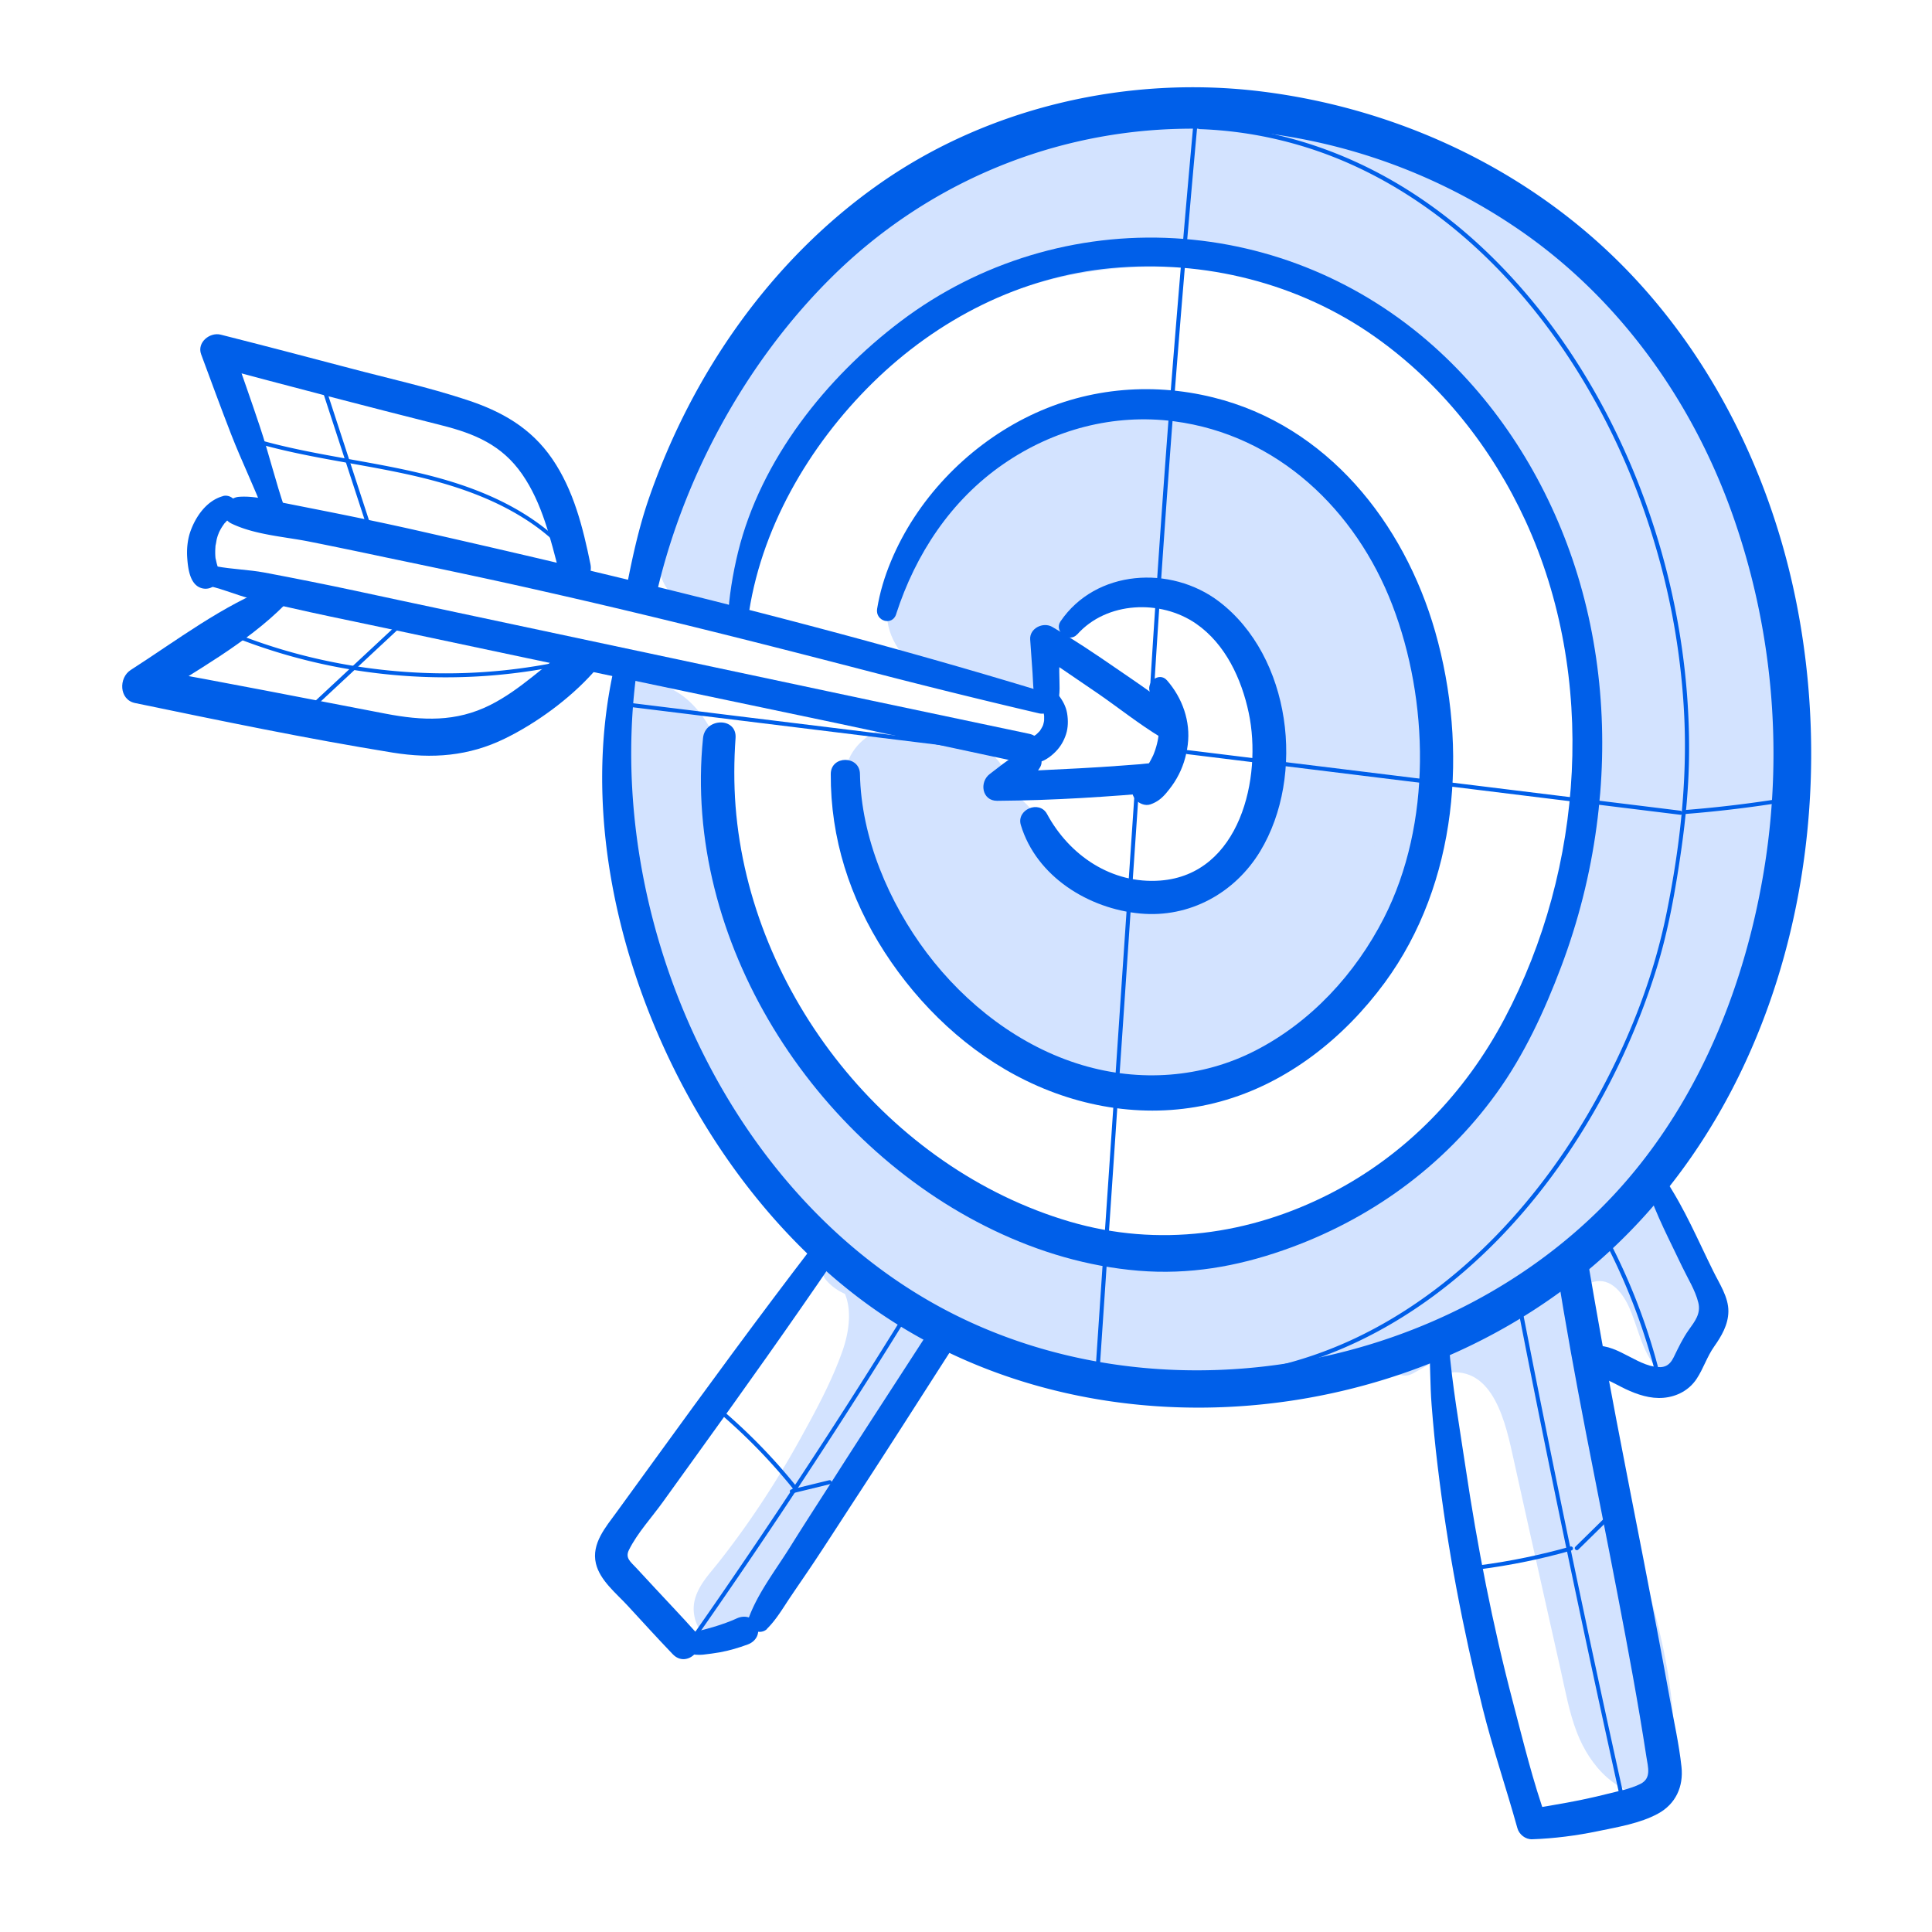 <svg xmlns="http://www.w3.org/2000/svg" viewBox="0 0 180 180"><g fill="#d3e3ff"><path d="M77.49 117.8c1.88.8 2.9 2.96 2.93 5.01s-.75 4.01-1.58 5.88a84.4 84.4 0 0 1-11.4 18.64c-.55.68-1.12 1.38-1.29 2.23s.21 1.89 1.05 2.12c1.04.29 1.95-.73 2.55-1.63 5.41-8.11 10.52-16.42 15.31-24.91.3-.54.61-1.09.65-1.71.12-1.66-1.66-2.79-3.26-3.23s-3.44-.71-4.43-2.04"/><path d="M77 118.64c2.64 1.46 2.35 4.78 1.49 7.23-.99 2.81-2.45 5.5-3.88 8.09a86 86 0 0 1-4.96 7.97 80 80 0 0 1-2.71 3.64c-.83 1.05-1.83 2.08-2.19 3.41-.68 2.5 1.61 5.25 4.2 3.91 1.19-.61 1.92-1.8 2.63-2.88.93-1.4 1.85-2.8 2.76-4.21 3.55-5.51 6.97-11.1 10.24-16.78 1.41-2.44 3.97-5.57 1.66-8.26-.88-1.02-2.11-1.64-3.38-2.03-1.34-.41-2.81-.52-3.75-1.67-1.26-1.52-3.43.66-2.17 2.17 1.61 1.91 3.97 1.73 6.03 2.76.83.41 1.47.95 1.05 1.89-.59 1.32-1.44 2.57-2.17 3.82-2.96 5.12-6.03 10.18-9.21 15.16-.77 1.21-1.56 2.42-2.34 3.62-.39.6-.79 1.2-1.19 1.8-.17.26-.96 1.8-1.38 1.82-.21.01 0 .17-.1.03-.08-.12.03-.46.06-.54.17-.51.62-.98.95-1.39.87-1.09 1.72-2.2 2.54-3.32 3.25-4.46 6.05-9.23 8.33-14.26 1.19-2.61 2.59-5.56 2.14-8.51-.35-2.34-1.7-4.36-3.91-5.25-1.03-.42-1.69 1.25-.75 1.77Z"/></g><g fill="#d3e3ff"><path d="M134.5 126.9c2.02-.62 4.25.56 5.5 2.27s1.75 3.84 2.21 5.9c1.66 7.38 3.32 14.76 4.97 22.14.45 2.02.93 4.1 2.07 5.83s3.1 3.08 5.17 2.89c1.73-15.39-8.83-29.85-8.64-45.34 0-.82-.09-1.87-.88-2.13-.53-.17-1.08.13-1.55.42-4.16 2.59-8.31 5.18-12.47 7.77"/><path d="M134.78 127.92c4.42-.74 5.54 4.88 6.23 8 .98 4.42 1.96 8.83 2.95 13.24.49 2.17.97 4.33 1.46 6.5.43 1.92.78 3.89 1.49 5.73 1.22 3.18 3.83 6.12 7.52 5.92.8-.04 1.3-.6 1.38-1.38.88-8.74-1.93-17.18-4.56-25.38-1.33-4.14-2.64-8.31-3.41-12.59-.39-2.16-.63-4.35-.65-6.54-.02-1.73-.09-4.08-2.28-4.4-1.32-.19-2.47.71-3.54 1.36-1.26.76-2.5 1.54-3.75 2.31-2.49 1.55-5.06 3.01-7.46 4.7-1.54 1.08-.2 3.5 1.5 2.56 4.13-2.27 8.08-4.98 12.06-7.51.13-.08.52-.25.59-.37l.18-.11c-.17-.32-.22-.36-.14-.11.07.39.05.77.05 1.16 0 .96.04 1.91.12 2.86.16 1.96.45 3.91.84 5.84 1.59 7.8 4.76 15.17 6.61 22.9 1.05 4.38 1.58 8.83 1.09 13.33l1.38-1.38c-4.25.19-5.3-5.02-6.01-8.19-.99-4.41-1.98-8.82-2.97-13.24-.49-2.17-.98-4.33-1.48-6.49-.45-1.98-.8-4.05-1.62-5.92-1.34-3.06-4.55-6.06-8.12-4.83-1.3.45-.77 2.26.56 2.03Z"/></g><g fill="#d3e3ff"><path d="M147.85 118.53c1.16-.66 2.71-.22 3.68.7s1.49 2.21 1.92 3.48.83 2.58 1.64 3.65c1.78-.34 2.93-2.23 3.03-4.04s-.61-3.56-1.3-5.24c-1-2.42-2-4.85-2.99-7.27-3.47 2.74-6.86 5.58-10.17 8.51"/><path d="M148.13 119.54c1.72-.72 2.95.74 3.61 2.17.81 1.75 1.11 3.69 2.25 5.29.34.48.84.71 1.43.58 3.33-.74 4.38-4.44 3.83-7.41-.33-1.78-1.12-3.46-1.8-5.13-.76-1.87-1.53-3.74-2.29-5.61-.29-.72-1.25-1.44-2.04-.83-1.89 1.46-3.75 2.94-5.59 4.47-.89.74-1.77 1.49-2.65 2.25s-2.1 1.5-2.4 2.68c-.17.68.35 1.64 1.17 1.53 1.25-.16 2.02-1.05 2.93-1.85s1.83-1.58 2.76-2.36c1.81-1.53 3.63-3.04 5.47-4.53l-2.32-.61c1.24 2.98 2.6 5.93 3.7 8.96.69 1.89 1.27 5.37-1.43 6l1.43.58c-1.43-1.97-1.58-4.56-3.07-6.51-1.33-1.74-3.76-2.81-5.8-1.59-.98.59-.32 2.41.81 1.93Z"/></g><g fill="#d3e3ff"><path d="M58.61 64.76c2.64-.51 5.24 1.44 6.46 3.84s1.4 5.17 1.74 7.83c1.88 14.71 9.81 28.95 22.46 36.68s30.04 7.93 41.86-1.03c4.6-3.49 8.22-8.14 11.13-13.12 6.43-10.99 9.6-24.04 7.92-36.66s-8.43-24.69-18.91-31.93c-10.98-7.59-25.71-9.42-38.21-4.74S70.65 41.37 67.36 54.3c-1.02 1.45-3.58.49-4.13-1.19s.2-3.5.95-5.1c4.12-8.77 9-17.4 16.19-23.9 13.41-12.12 34.1-14.92 50.78-7.92 16.67 7 28.92 23 32.61 40.7s-.84 36.69-11.03 51.63c-2.4 3.52-5.13 6.86-8.41 9.59-11.68 9.7-28.6 10.2-43.42 6.92-8.46-1.87-16.87-4.92-23.49-10.51-7-5.92-11.54-14.35-14.13-23.14-2.59-8.8-3.37-18.01-3.88-27.17"/><path d="M58.61 65.89c2.5-.27 4.47 1.64 5.42 3.81 1.07 2.45 1.12 5.26 1.48 7.88.67 4.79 1.95 9.49 3.81 13.95 3.66 8.78 9.56 16.7 17.48 22.05 7.95 5.38 17.92 7.85 27.46 6.79 10.09-1.11 18.83-6.05 25.1-14.03 13.07-16.65 17.27-40.52 7.81-59.84-4.31-8.8-11.35-16.33-20.19-20.66-9.18-4.5-19.86-5.74-29.82-3.36-9.19 2.2-17.5 7.72-23.36 15.1-2.97 3.74-5.33 7.88-6.98 12.36-.37 1.02-.82 2.1-1.02 3.17-.16.87-.11.14.1.13 0 0 .17.1 0-.03-.22-.18-.58-.12-.82-.42-.64-.79-.03-2.25.29-3.06.53-1.31 1.2-2.58 1.83-3.85 4.53-9.13 10.2-18.11 18.8-23.91 7.86-5.31 17.34-7.88 26.8-7.76 9.44.13 18.57 3.07 26.37 8.38 7.67 5.23 13.84 12.57 18.01 20.84 9.28 18.41 7.27 40.69-2.55 58.46-2.63 4.75-5.74 9.35-9.66 13.13-3.49 3.37-7.72 5.9-12.3 7.48-9.28 3.21-19.42 2.89-28.95 1.07-10.34-1.98-20.76-5.68-28.13-13.51-7.33-7.79-10.92-18.03-12.68-28.4-.98-5.77-1.4-11.62-1.73-17.46-.13-2.28-3.69-2.29-3.56 0 .67 11.81 1.79 23.78 6.5 34.76 2.07 4.82 4.67 9.34 8.16 13.28 3.62 4.09 8.13 7.32 13.05 9.68 9.46 4.53 20.35 6.82 30.82 6.85 10.02.03 20.34-2.26 28.39-8.48 4.43-3.43 7.94-7.88 10.94-12.58 2.94-4.59 5.34-9.53 7.19-14.66 3.64-10.07 5.02-21 3.65-31.64-2.48-19.26-14.48-37.43-32.23-45.85-17.6-8.35-39.96-6.04-54.7 7.03-4.08 3.62-7.48 7.99-10.37 12.6-1.42 2.27-2.73 4.61-3.96 6.98s-2.92 5.15-3.57 7.88c-.57 2.4-.02 5.05 2.34 6.24 2.05 1.03 4.66.49 5.38-1.86 1.43-4.64 3.28-8.9 6.12-12.88 5.55-7.79 13.88-13.48 23.2-15.66 9.98-2.33 20.88-.67 29.68 4.59s14.85 13.55 18.06 22.9c3.51 10.22 3.3 21.3.2 31.6-3.05 10.12-8.89 20.84-17.91 26.78-8.09 5.33-18.37 6.53-27.69 4.27-9.46-2.3-17.62-8.27-23.29-16.12a51.5 51.5 0 0 1-6.82-13.12c-.8-2.28-1.44-4.62-1.92-6.99-.53-2.57-.71-5.19-1.19-7.77-.85-4.53-4.07-9.41-9.33-8.36-1.23.24-.97 2.35.3 2.21Z"/></g><g fill="#d3e3ff"><path d="M87.75 48.16c-.69 1.82-1.9 3.39-2.78 5.13s-1.4 3.83-.62 5.62c.85 1.94 3 2.97 5.06 3.46s4.24.62 6.15 1.54c.2-3.8 2.85-7.28 6.35-8.78s7.68-1.09 10.98.8 5.73 5.14 6.91 8.76c1.4 4.27 1.07 9.14-1.14 13.06s-6.35 6.75-10.83 7.13c-4.48.37-9.15-1.86-11.45-5.72-.76-1.28-1.34-2.79-2.59-3.6-.47-.31-1.06-.53-1.3-1.04-.17-.37-.11-.79-.16-1.19-.19-1.66-2.02-2.54-3.59-3.11-1.42-.52-2.89-1.04-4.4-1.01s-3.11.76-3.75 2.13c-.7 1.51-.08 3.27.55 4.82 1.68 4.12 3.42 8.24 5.83 11.98s5.55 7.11 9.48 9.18c6.72 3.54 15.22 2.82 21.82-.93 3-1.71 5.7-4.03 7.53-6.97 1.45-2.33 2.31-4.97 3.1-7.59 1.03-3.42 1.98-6.89 2.34-10.45.72-7.1-1.02-14.5-5.2-20.29-4.17-5.79-10.82-9.83-17.93-10.46s-14.53 2.33-18.95 7.94"/><path d="M86.89 47.65c-1.69 3.88-6.06 7.85-3.44 12.39 2.4 4.18 7.61 3.37 11.41 5.08 1 .45 2.03-.09 2.11-1.21.3-3.88 3.34-7.08 7.06-7.96 4.07-.97 8.23.67 11.04 3.65 5.49 5.81 5.49 16.05-1.04 21.1-2.96 2.29-6.83 3.16-10.43 2.04-1.7-.53-3.26-1.48-4.49-2.75-1.35-1.4-1.94-3.28-3.19-4.75-.29-.34-.62-.64-.98-.91-.21-.16-.77-.39-.9-.61-.17-.28-.09-.99-.19-1.32-.14-.46-.37-.88-.65-1.27-1.15-1.55-3.09-2.24-4.85-2.85-1.97-.67-4.14-1.1-6.15-.36-1.86.68-3.24 2.18-3.49 4.17-.29 2.24.81 4.39 1.65 6.4.88 2.12 1.79 4.22 2.83 6.27 1.94 3.84 4.36 7.52 7.54 10.45 6.3 5.78 15.07 7.41 23.18 4.88 3.85-1.2 7.5-3.27 10.39-6.11 3.14-3.08 4.82-6.98 6.09-11.11 1.36-4.42 2.59-8.97 2.8-13.61.2-4.25-.55-8.65-2.1-12.61-2.96-7.57-8.85-13.64-16.52-16.45-7.4-2.71-16.1-1.67-22.47 3.04-1.57 1.16-2.97 2.47-4.19 4-.63.78-.75 1.84 0 2.61.64.65 1.98.77 2.61 0 4.67-5.78 12.5-8.63 19.8-7.12 7.57 1.57 13.8 6.95 16.95 13.94 1.69 3.74 2.43 7.87 2.4 11.95-.03 4.52-1.17 8.84-2.48 13.14-1.23 4.02-2.81 7.66-6.01 10.51-2.95 2.64-6.68 4.38-10.54 5.19-3.87.81-7.97.57-11.66-.87s-6.77-4.21-9.13-7.33c-2.72-3.59-4.63-7.74-6.35-11.88-.58-1.4-2.27-4.18-1.18-5.64 1.16-1.57 3.69-.76 5.16-.26.85.29 1.75.58 2.49 1.09.83.58.64 1.06.84 1.97s.79 1.56 1.57 2.07c.87.57 1.34 1.12 1.86 2.03 1.83 3.28 4.23 5.71 7.81 7.04 7.24 2.71 15.44-1.39 18.56-8.26 3.27-7.2 1.4-16.45-4.89-21.43-6.15-4.86-15.85-4.33-20.02 2.85-.9 1.55-1.39 3.26-1.52 5.05l2.11-1.21c-1.83-.81-3.72-1.1-5.66-1.49-1.61-.32-3.47-.76-4.57-2.08-2.57-3.08 1.6-7.78 2.68-10.71.39-1.05-1.37-1.81-1.83-.77Z"/></g><path fill="#005fe9" d="M97.33 64.5c-19.22-5.87-38.85-10.63-58.44-15.07-2.78-.63-5.58-1.21-8.38-1.77l-3.94-.78c-1.42-.27-2.88-.71-4.33-.59-1.2.1-1.97 1.86-.67 2.49 2.16 1.04 4.85 1.21 7.2 1.67 2.41.48 4.81.98 7.21 1.49 4.94 1.03 9.87 2.06 14.78 3.18 9.87 2.23 19.68 4.7 29.47 7.24a668 668 0 0 0 16.57 4.1c1.27.3 1.79-1.58.54-1.96Z"/><path fill="#005fe9" d="M20.75 46.23c-1.52.43-2.54 1.92-3.03 3.34-.25.74-.33 1.57-.28 2.35.06.89.2 2.3 1.08 2.77.74.39 1.61.04 1.86-.75.15-.49-.03-.89-.16-1.35-.04-.14-.07-.28-.1-.42-.02-.08-.05-.18-.05-.27 0 .11.02.17 0 .02a6 6 0 0 1 0-.94c0-.07.01-.15.02-.22.02-.19-.04.21 0 .02.04-.16.06-.32.09-.48.03-.14.07-.27.11-.4.03-.08.17-.42.06-.18.12-.26.25-.51.41-.74l.14-.2c.07-.1.06-.06 0 0 .09-.09.17-.19.26-.28.19-.19.4-.36.61-.54.34-.28.4-.9.16-1.26-.25-.39-.72-.61-1.17-.48Z"/><path fill="#005fe9" d="M19.62 54.63c1.21.28 2.36.78 3.56 1.1 1.27.34 2.57.6 3.86.89 2.48.57 4.97 1.08 7.45 1.6 4.85 1.03 9.69 2.05 14.54 3.08 9.74 2.06 19.49 4.09 29.23 6.14 5.63 1.19 11.26 2.41 16.9 3.61 1.75.37 2.49-2.31.74-2.68-19.59-4.11-39.16-8.31-58.74-12.46-2.72-.58-5.44-1.18-8.17-1.72-1.46-.29-2.91-.58-4.37-.85s-3-.3-4.48-.58c-1.21-.23-1.74 1.58-.52 1.87"/><path fill="#005fe9" d="M97.04 65.88c.03.05.06.11.08.16.01.03.09.17.02.04s.01.05.02.08c.01.05.03.09.04.14.03.1.05.21.07.32.03.17-.01.06 0-.04 0 .04 0 .1.01.14v.32c0 .02-.03.17-.01.18-.02-.01.04-.26.01-.08-.02.12-.05.23-.08.35-.01.05-.03.09-.05.14-.07.2.09-.18.03-.05-.09.18-.19.35-.3.52-.02.03-.12.17 0 .01s0 0-.04.03c-.07.07-.14.15-.21.21-.03.03-.07.06-.1.09-.11.1.23-.16.06-.04-.08.06-.16.11-.25.16-.08.05-.18.12-.27.14.03 0 .26-.1.11-.05-.24.08-.4.19-.59.36-.36.32-.43.89-.25 1.31s.62.74 1.1.74c.7 0 1.44-.55 1.91-1.03s.77-1.01.97-1.62.21-1.31.1-1.96-.43-1.22-.84-1.74c-.3-.38-.94-.34-1.28-.08-.39.3-.49.83-.25 1.26Z"/><path fill="#005fe9" d="M98.5 65.65c.33-.92.19-2.09.19-3.05s.02-2.01.03-3.01l-2.06 1.18c1.91 1.32 3.85 2.61 5.76 3.93 1.9 1.32 3.73 2.78 5.71 3.98 1.3.78 2.79-1.07 1.64-2.12-1.77-1.61-3.82-2.94-5.79-4.3s-3.9-2.65-5.94-3.85c-.85-.5-2.14.13-2.06 1.18s.15 2.08.22 3.12.04 2.2.46 3.18c.37.88 1.59.48 1.84-.24m-2.8 4.29c-1.26.32-2.44 1.4-3.47 2.16-1.01.74-.76 2.52.68 2.51 2.61-.02 5.21-.11 7.82-.26 1.25-.07 2.51-.16 3.76-.25.67-.05 1.35-.11 2.02-.16.75-.06 1.44-.05 1.99-.64s.38-1.4-.24-1.87-1.32-.29-2.04-.23c-.58.05-1.15.09-1.73.13-1.3.1-2.6.18-3.9.25-2.55.14-5.11.26-7.67.34l.68 2.51c1.1-.85 2.58-1.73 3.3-2.94.47-.8-.3-1.76-1.18-1.54Z"/><path fill="#005fe9" d="M107.17 64.58c.38.71.63 1.51.75 2.3.04.28.06.74.05 1.09-.02.44-.04.72-.11 1.04-.08.39-.19.78-.34 1.16-.04.09-.07.19-.11.28.05-.12.04-.1-.04.06-.09.18-.18.36-.28.53s-.21.34-.33.51c-.1.14-.12.16-.04.06-.06.08-.13.16-.19.23-.32.36-.66.66-.88 1.1-.25.49-.25 1.07.11 1.51.32.4.91.67 1.43.49.63-.22 1.06-.57 1.48-1.07.35-.42.69-.87.96-1.35.56-.97.89-2.02 1.03-3.13.28-2.18-.5-4.36-1.93-6-.76-.87-2.05.24-1.55 1.19ZM26.54 47.39c-.86-2.5-1.48-5.1-2.32-7.62s-1.73-5.03-2.61-7.54l-1.83 1.83c7.1 1.91 14.21 3.76 21.34 5.56 3.1.78 5.64 1.84 7.52 4.55 1.89 2.72 2.64 6.04 3.48 9.19.5 1.88 3.28 1.08 2.89-.8-.7-3.42-1.56-6.89-3.56-9.81s-4.76-4.44-7.95-5.49c-3.6-1.19-7.33-2.01-10.99-2.98-3.98-1.05-7.95-2.09-11.94-3.1-1.02-.26-2.24.72-1.83 1.83.93 2.5 1.84 5 2.81 7.49s2.16 4.91 3.1 7.4c.44 1.17 2.32.69 1.9-.52Zm-1.02 7.18c-4.79 1.82-9.05 5.1-13.34 7.85-1.14.73-1.09 2.77.4 3.08 7.97 1.65 15.98 3.32 24.01 4.62 3.68.59 7.08.34 10.45-1.31 2.93-1.43 6.02-3.69 8.2-6.12 1.14-1.28-.36-3.58-1.93-2.5-2.61 1.79-4.77 4.05-7.63 5.49-3.2 1.61-6.33 1.47-9.77.81-7.48-1.43-14.94-2.92-22.44-4.24l.4 3.08c4.26-2.79 9.06-5.35 12.67-8.99.7-.71 0-2.17-1.03-1.78Z"/><path fill="#005fe9" d="M57.29 61.89c-2.51 10.71-.84 22.2 3.14 32.35s10.61 19.81 19.44 26.57c18.59 14.22 45.97 13.32 64.8.05 20.64-14.54 27.69-42.38 22.37-66.25-2.53-11.36-8.05-22.18-16.38-30.37-8.92-8.77-20.77-14.19-33.15-15.72C105.2 7 92.24 9.93 82.04 17.05c-10.17 7.1-17.56 17.74-21.59 29.4-.98 2.84-1.61 5.82-2.17 8.77-.34 1.78 2.35 2.56 2.74.76 2.44-11.22 8.41-22.24 16.6-30.29 8.44-8.3 19.58-13.17 31.43-13.66a53.6 53.6 0 0 1 32.95 9.7c9.08 6.39 15.72 15.79 19.41 26.2s4.71 21.61 3.05 32.43c-1.87 12.13-6.87 24.06-15.79 32.68-15.65 15.13-41.24 19.22-60.61 8.99-18.51-9.77-29.35-31.64-29.25-52.13.01-2.48.18-4.98.52-7.43.18-1.31-1.73-1.93-2.05-.56Z"/><path fill="#005fe9" d="M69.68 57.76c1.08-8.37 5.67-16.24 11.62-22.09 6.03-5.93 13.8-9.91 22.27-10.69 8.65-.8 17.46 1.39 24.56 6.42 6.11 4.32 10.88 10.35 14 17.13 6.67 14.52 5.47 32.35-1.95 46.36-3.67 6.94-9.17 12.67-16.18 16.28-7.58 3.9-16.09 5.06-24.32 2.65-16.88-4.96-29.79-21.22-31.15-38.71-.16-2.11-.15-4.24 0-6.35.14-1.96-2.84-1.91-3.03 0-1.92 18.86 10.3 37.82 27.08 45.86 4.25 2.04 8.78 3.38 13.49 3.77s9.15-.39 13.5-1.91c7.97-2.78 14.9-7.76 19.85-14.62 2.59-3.58 4.47-7.66 6.03-11.79 1.59-4.22 2.7-8.6 3.3-13.07 1.13-8.33.47-16.93-2.25-24.91-2.58-7.56-6.97-14.51-12.94-19.84-6.71-5.98-15.12-9.53-24.11-10.05-9.16-.53-18.21 2.2-25.53 7.73-6.95 5.25-13.03 12.89-15.15 21.48-.51 2.08-.85 4.2-.97 6.34-.07 1.23 1.72 1.16 1.88 0Z"/><path fill="#005fe9" d="M83.49 57.22c1.81-5.6 5.11-10.62 10-13.99 4.67-3.22 10.25-4.71 15.89-3.98 9.63 1.25 16.94 8.27 20.34 17.12s3.73 20.34-.8 29.19c-2.65 5.17-6.76 9.65-11.96 12.32-5 2.57-10.78 2.95-16.14 1.35-5.8-1.73-10.86-5.66-14.48-10.46-3.53-4.69-6.11-10.73-6.22-16.66-.03-1.75-2.71-1.75-2.72 0-.03 5.98 1.77 11.57 5.01 16.59 3.25 5.03 7.8 9.36 13.21 11.99 5.59 2.73 12.02 3.6 18.07 1.94 6.25-1.71 11.53-5.92 15.33-11.09 6.8-9.27 7.79-21.85 4.69-32.7-2.91-10.16-10.08-19.19-20.67-21.81-5.93-1.47-12.1-.85-17.56 1.93-5.5 2.8-10.1 7.62-12.47 13.33-.6 1.44-1.04 2.9-1.29 4.43-.19 1.15 1.41 1.64 1.78.49Z"/><path fill="#005fe9" d="M100.36 59.11c2.74-3.08 7.77-3.29 11.08-1 2.73 1.89 4.23 5.14 4.9 8.3 1.28 6.03-.81 15.07-8.24 15.63-4.52.34-8.46-2.33-10.55-6.2-.72-1.33-2.88-.42-2.44 1.03 1.45 4.8 6.32 7.8 11.12 8.24 4.59.43 8.82-1.9 11.18-5.8 4.26-7.06 2.87-18.16-3.84-23.27-4.49-3.41-11.48-2.99-14.77 1.86-.63.93.81 2.05 1.56 1.2Zm32.78 66.1c.13 1.9.09 3.79.24 5.69s.33 3.78.56 5.67c.46 3.82 1.04 7.62 1.75 11.4s1.52 7.46 2.44 11.16 2.2 7.45 3.24 11.19c.16.59.75 1.06 1.37 1.04 2.05-.07 4.15-.34 6.16-.76 1.83-.38 3.9-.72 5.56-1.62s2.4-2.52 2.2-4.37c-.23-2.13-.71-4.25-1.09-6.36-1.56-8.66-3.32-17.29-4.97-25.93-.94-4.92-1.81-9.85-2.66-14.79-.33-1.9-3.17-1.08-2.88.79 1.59 10.15 3.73 20.22 5.66 30.31.96 5 1.9 10.01 2.67 15.04.15.98.49 2-.55 2.53-.97.49-2.16.69-3.2.96-2.4.61-4.83 1.01-7.28 1.41.58.33 1.17.66 1.75.99-1.29-3.56-2.19-7.32-3.15-10.97s-1.78-7.24-2.51-10.89-1.36-7.32-1.91-11.01-1.25-7.66-1.56-11.48c-.09-1.17-1.92-1.19-1.84 0"/><path fill="#005fe9" d="M153.47 110.67c.83 2.54 2.12 4.95 3.26 7.36.51 1.07 1.22 2.18 1.5 3.34.25 1.02-.32 1.73-.89 2.53s-.97 1.66-1.41 2.56c-.4.81-.91 1.02-1.8.87-2.12-.37-4.08-2.62-6.32-1.74-1.15.45-1.14 1.88 0 2.34.61.25 1.26.35 1.87.61s1.17.59 1.76.87c1.1.52 2.32.93 3.55.82s2.36-.69 3.07-1.75c.64-.96.97-2.07 1.64-3.02s1.32-2.03 1.33-3.29c.01-1.34-.85-2.59-1.42-3.76-1.4-2.83-2.66-5.82-4.42-8.45-.57-.85-2.08-.34-1.73.73Zm-77.73 5.43c-5.04 6.57-9.93 13.26-14.79 19.96l-3.5 4.82c-1 1.38-2.37 2.93-1.93 4.79.37 1.57 1.9 2.78 2.95 3.92 1.4 1.52 2.79 3.05 4.21 4.53 1.33 1.39 3.37-.68 2.1-2.1s-2.48-2.68-3.72-4.02c-.59-.64-1.19-1.28-1.78-1.92-.52-.56-1.06-.92-.68-1.68.78-1.57 2.12-3.02 3.14-4.44 1.06-1.48 2.13-2.95 3.19-4.43 4.35-6.03 8.66-12.09 12.85-18.24.87-1.28-1.14-2.36-2.04-1.19"/><path fill="#005fe9" d="M64.2 154.1c.43.05.88.11 1.31.06.53-.06 1.05-.13 1.57-.22.88-.16 1.75-.42 2.59-.73.74-.27 1.19-1.01.86-1.79s-1.16-.97-1.88-.64c-.11.05-.23.1-.34.15-.3.13.27-.11-.04.02-.21.08-.41.16-.62.24-.4.15-.81.28-1.21.4s-.82.23-1.23.33-.83.26-1.25.38-.72.55-.65 1c.06.48.44.74.9.79Z"/><path fill="#005fe9" d="M71.45 151.76c.89-.87 1.53-2 2.23-3.03.74-1.1 1.5-2.19 2.23-3.29 1.42-2.14 2.8-4.3 4.21-6.45 2.85-4.37 5.65-8.77 8.47-13.16.94-1.47-1.39-2.82-2.33-1.36-2.83 4.38-5.69 8.75-8.49 13.14-1.38 2.16-2.78 4.31-4.14 6.49s-3.03 4.32-3.88 6.66c-.37 1.01 1.03 1.68 1.72 1Zm-7.09 1.52q4.275-6.09 8.4-12.27c2.75-4.13 5.45-8.28 8.11-12.47 1.49-2.36 2.97-4.73 4.43-7.11.13-.21-.2-.39-.32-.19-2.6 4.23-5.24 8.42-7.94 12.58s-5.44 8.29-8.24 12.39c-1.57 2.31-3.16 4.6-4.77 6.89-.14.2.19.39.32.19Zm77.08-31.3c1.19 6.1 2.41 12.2 3.67 18.29a1909 1909 0 0 0 6.1 28.45c.05.24.41.14.36-.1-1.35-6.07-2.67-12.14-3.96-18.22s-2.55-12.17-3.77-18.26c-.69-3.41-1.36-6.83-2.03-10.24-.05-.24-.41-.14-.36.1Zm8.35-5.81a58 58 0 0 1 4.52 12.06c.06.23.42.13.36-.1a57.2 57.2 0 0 0-4.55-12.15c-.11-.22-.43-.03-.32.19ZM111.76 12.03c4.98.17 9.89 1.34 14.42 3.42s8.62 4.99 12.2 8.44c3.71 3.58 6.87 7.71 9.47 12.15 2.72 4.63 4.84 9.6 6.36 14.75a67.2 67.2 0 0 1 2.71 15.99c.28 6.09-.42 12.17-1.62 18.14s-3.35 11.49-6.16 16.73c-2.63 4.91-5.89 9.5-9.77 13.49-3.81 3.91-8.24 7.25-13.19 9.58-5.02 2.36-10.53 3.6-16.08 3.56-1.43-.01-2.86-.11-4.28-.28-.24-.03-.24.35 0 .38 5.65.67 11.39.09 16.77-1.78 5.14-1.79 9.85-4.68 13.95-8.25 4.23-3.68 7.83-8.06 10.79-12.81 2.98-4.77 5.34-9.94 7.01-15.31 1.12-3.61 1.76-7.32 2.3-11.06.4-2.8.67-5.6.72-8.43.09-5.48-.53-10.97-1.78-16.3a68.2 68.2 0 0 0-5.57-15.27c-2.39-4.69-5.34-9.1-8.87-13-3.38-3.74-7.3-7.01-11.69-9.49-4.3-2.43-9.02-4.08-13.92-4.73-1.25-.17-2.5-.27-3.76-.31-.24 0-.24.37 0 .38Z"/><path fill="#005fe9" d="M110.61 70.26c5.99.74 11.97 1.47 17.96 2.21 5.96.73 11.93 1.47 17.89 2.2 3.36.41 6.73.83 10.09 1.24.24.03.24-.35 0-.38-5.99-.74-11.97-1.47-17.96-2.21-5.96-.73-11.93-1.47-17.89-2.2-3.36-.41-6.73-.83-10.09-1.24-.24-.03-.24.35 0 .38m46.49 5.57c3.16-.25 6.31-.64 9.44-1.15.24-.04.14-.4-.1-.36-3.1.51-6.21.89-9.34 1.14-.24.02-.24.39 0 .38Zm-45.83-65.21c-.67 7.28-1.29 14.56-1.88 21.84s-1.11 14.49-1.6 21.74c-.28 4.1-.54 8.2-.79 12.31-.01.24.36.24.38 0a1770 1770 0 0 1 3.18-43.6c.35-4.1.71-8.19 1.09-12.28.02-.24-.35-.24-.38 0Zm-5.53 62.74c-.48 7.14-.97 14.29-1.45 21.43s-.96 14.26-1.45 21.39l-.81 12.04c-.02.24.36.24.38 0l1.44-21.36c.48-7.12.97-14.27 1.45-21.41l.82-12.09c.02-.24-.36-.24-.38 0m-48.05-7.62c5.07.62 10.14 1.25 15.2 1.87l14.81 1.82c2.89.36 5.79.71 8.68 1.07.24.03.24-.35 0-.38-5.07-.62-10.14-1.25-15.2-1.87-4.94-.61-9.88-1.21-14.81-1.82-2.89-.36-5.79-.71-8.68-1.07-.24-.03-.24.35 0 .38m8.7 65.37c2.75 2.28 5.27 4.83 7.51 7.61.15.19.42-.08.27-.27a53.5 53.5 0 0 0-7.51-7.61c-.18-.15-.45.11-.27.27"/><path fill="#005fe9" d="M73.82 139.13c1.18-.29 2.35-.57 3.53-.86.23-.06.14-.42-.1-.36-1.18.29-2.35.57-3.53.86-.23.06-.14.42.1.36m64.05 7.08c2.89-.38 5.75-.96 8.55-1.76.23-.07.13-.43-.1-.36-2.77.78-5.6 1.37-8.45 1.74-.24.03-.24.41 0 .38m9.17-1.83c.95-.94 1.91-1.87 2.86-2.81.17-.17-.09-.43-.27-.27-.95.94-1.91 1.87-2.86 2.81-.17.17.09.43.27.27M29.96 36.14c1.37 4.21 2.74 8.41 4.12 12.62.07.23.44.13.36-.1-1.37-4.21-2.74-8.41-4.12-12.62-.07-.23-.44-.13-.36.1m-.87 29.95 8.38-7.81c.18-.16-.09-.43-.27-.27l-8.38 7.81c-.18.16.09.43.27.27"/><path fill="#005fe9" d="M20.68 58.89c3.98 1.68 8.15 2.88 12.41 3.55 4.24.67 8.57.84 12.85.48a53 53 0 0 0 7.19-1.1c.24-.05.14-.41-.1-.36-4.16.93-8.43 1.36-12.69 1.26s-8.51-.7-12.63-1.8c-2.33-.62-4.62-1.41-6.84-2.35-.22-.09-.41.23-.19.32m3.17-17.61c4.53 1.31 9.22 1.86 13.82 2.85 3.95.85 7.87 2.06 11.3 4.26 1.86 1.19 3.53 2.68 4.83 4.46.14.19.47 0 .32-.19-2.32-3.17-5.69-5.34-9.29-6.8-4.14-1.68-8.57-2.41-12.95-3.2-2.67-.48-5.33-.98-7.94-1.74-.23-.07-.33.29-.1.36Z"/></svg>
